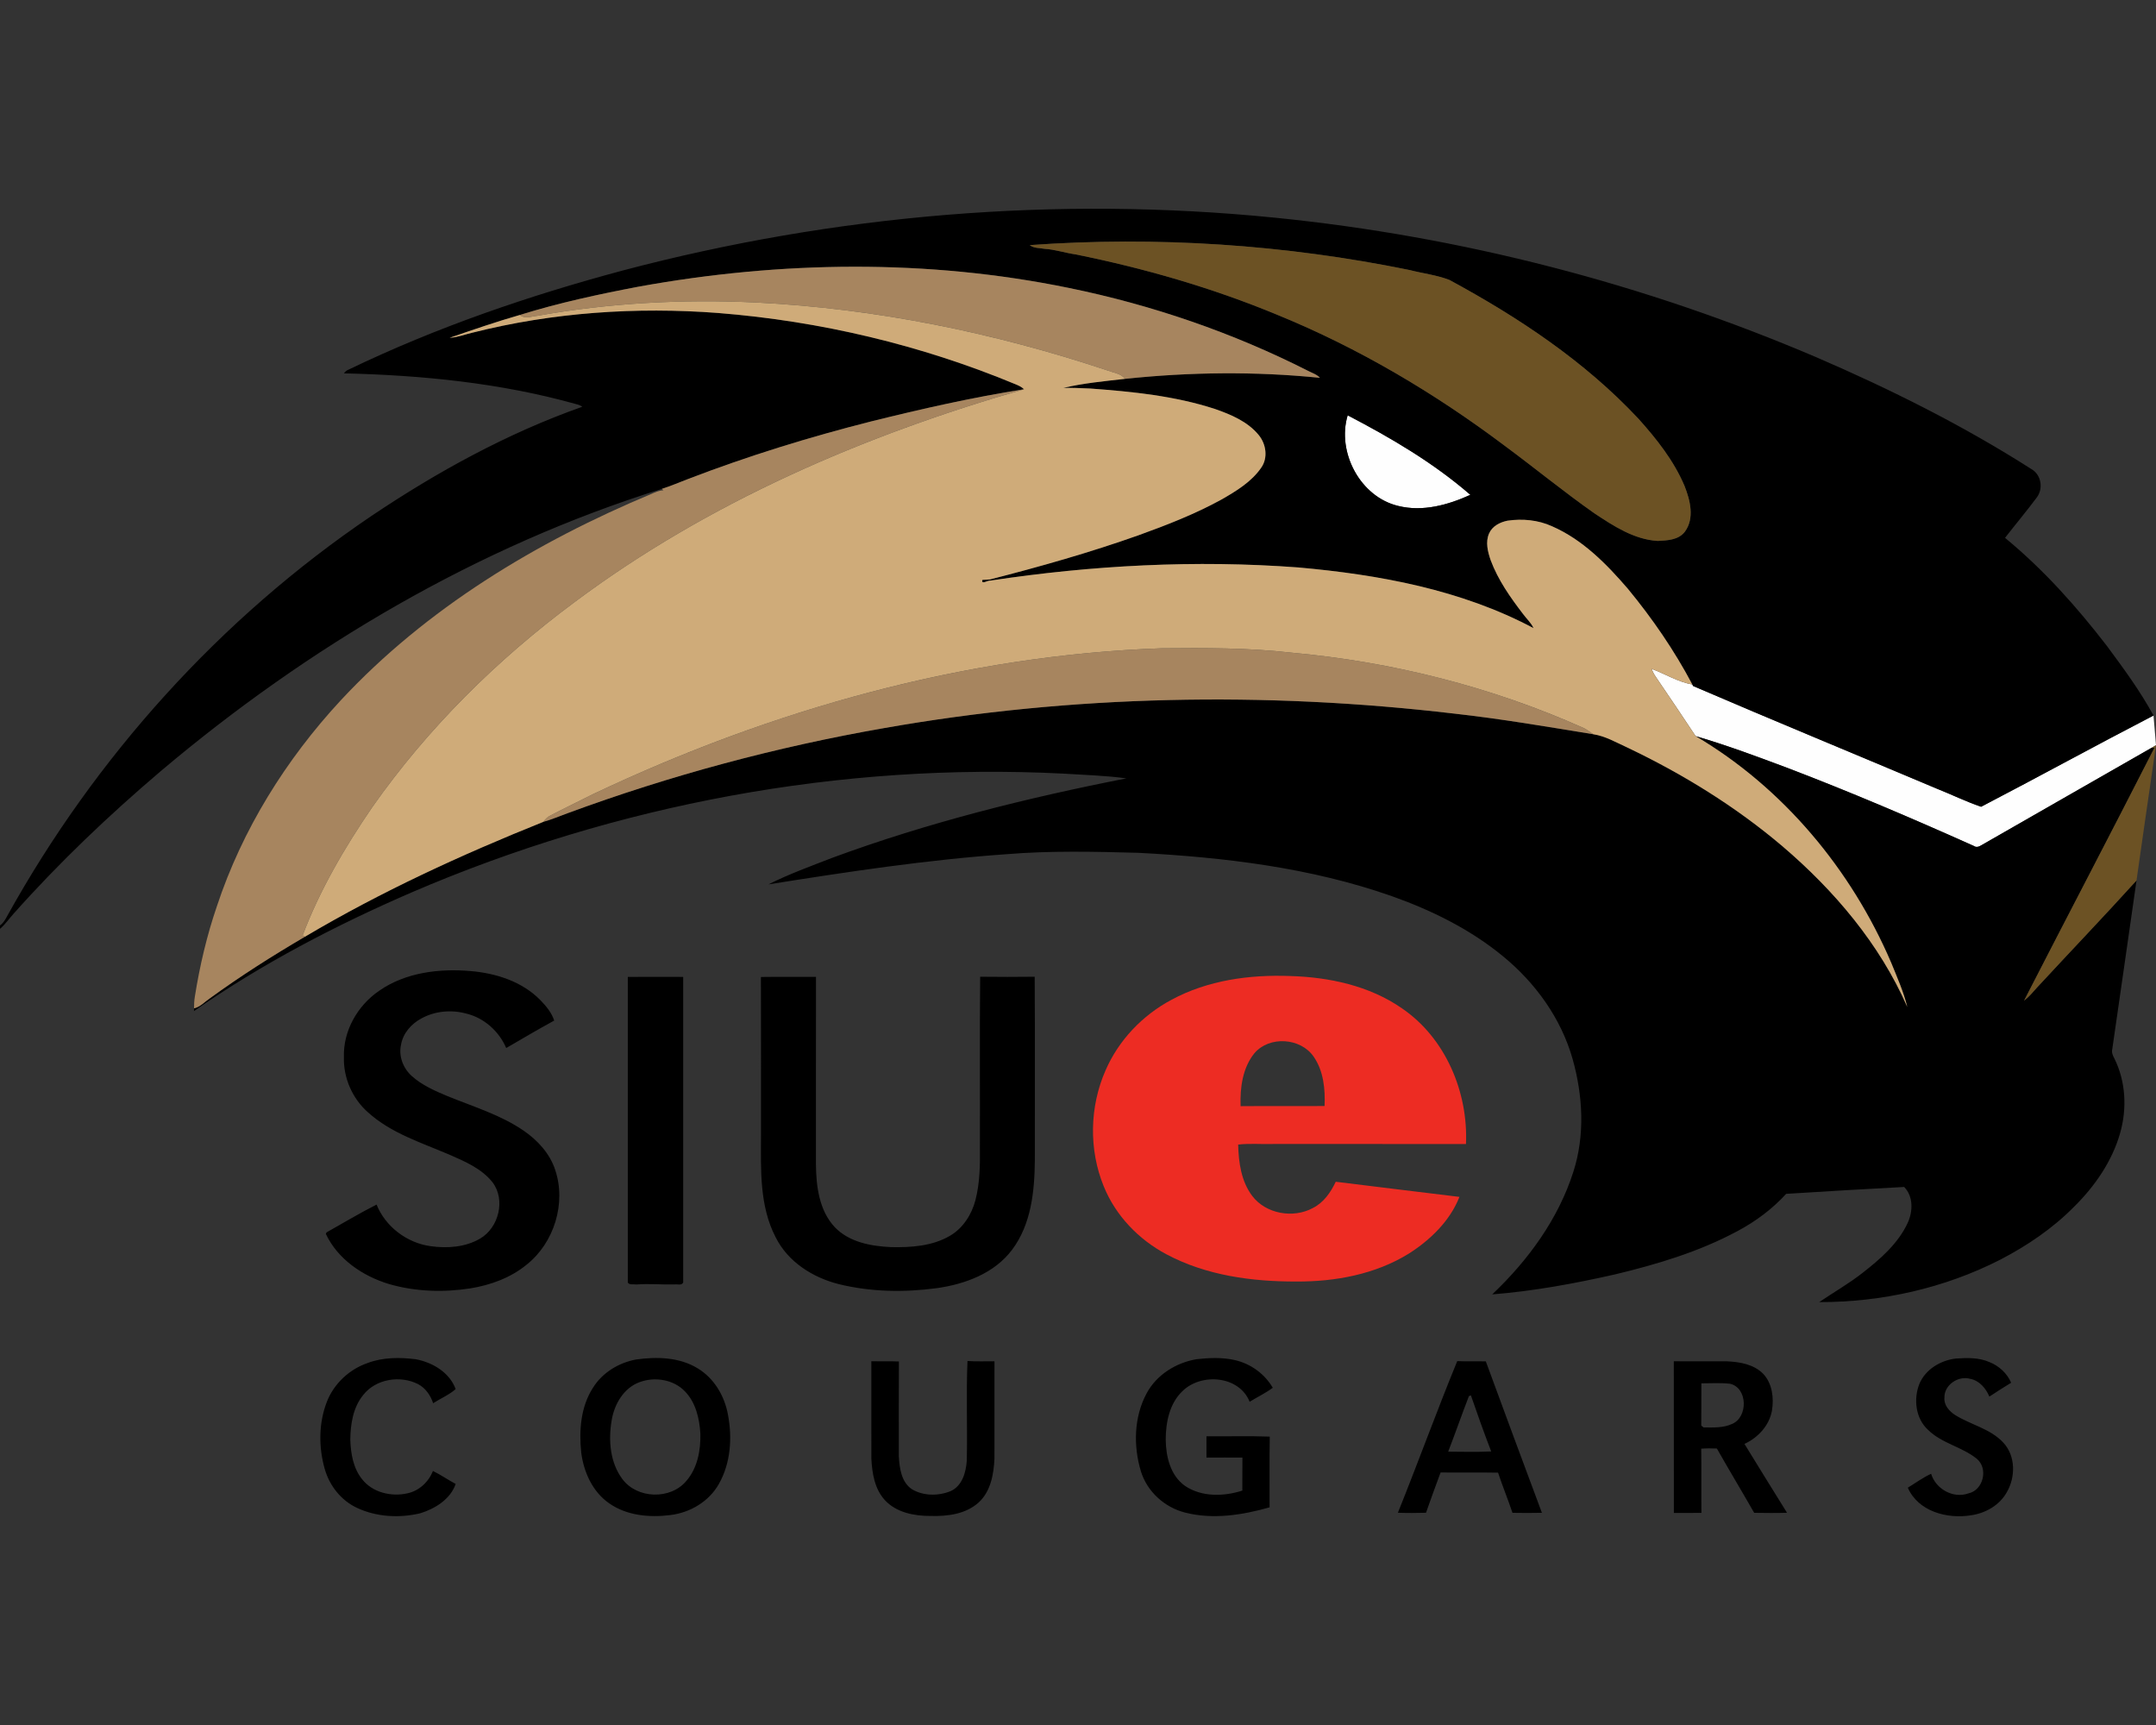 <?xml version="1.0" encoding="UTF-8"?>
<!DOCTYPE svg PUBLIC "-//W3C//DTD SVG 1.1//EN" "http://www.w3.org/Graphics/SVG/1.1/DTD/svg11.dtd">
<!-- Creator: CorelDRAW -->
<svg xmlns="http://www.w3.org/2000/svg" xml:space="preserve" width="2000px" height="1600px" version="1.1" style="shape-rendering:geometricPrecision; text-rendering:geometricPrecision; image-rendering:optimizeQuality; fill-rule:evenodd; clip-rule:evenodd"
viewBox="0 0 2000 1600"
 xmlns:xlink="http://www.w3.org/1999/xlink">
 <rect x="0" y="0" width="2000" height="1600" fill="#333333" stroke="none"/>
 <defs>
  <style type="text/css">
   <![CDATA[
    .fil1 {fill:black;fill-rule:nonzero}
    .fil2 {fill:#6C5224;fill-rule:nonzero}
    .fil3 {fill:#A7855F;fill-rule:nonzero}
    .fil4 {fill:#CFAB79;fill-rule:nonzero}
    .fil5 {fill:#ED2C23;fill-rule:nonzero}
    .fil0 {fill:#FEFEFE;fill-rule:nonzero}
   ]]>
  </style>
 </defs>
 <g id="Capa_x0020_1">
  <g id="SIU_x0020_Edwardsville_x0020_Cougars.cdr">
   <path class="fil0" d="M1250.16 385.21c40.11,20.9 79.56,44.01 113.82,73.77 -20.7,9.4 -44.28,15.96 -66.93,10.29 -35.33,-8.38 -57.12,-49.93 -46.89,-84.06zm749.84 305.99l-2.32 -27.52c-53.54,27.73 -106.43,56.77 -159.91,84.61 -14.07,-4.78 -27.5,-11.41 -41.32,-16.88 -75.23,-31.77 -150.81,-62.86 -225.82,-95.11 -0.18,-0.35 -0.57,-1.05 -0.75,-1.41 -13.31,-2.31 -25.14,-9.84 -37.75,-14.5 0.96,2.62 2.21,5.11 3.84,7.41 12.5,18.2 24.7,36.62 36.97,54.98 28.93,8.48 57.19,19 85.39,29.59 58.25,22.23 115.63,46.73 172.54,72.22 2.48,1.8 5.11,0.71 7.43,-0.76 52.4,-30.15 104.99,-60 157.41,-90.1 1.08,-0.64 3.22,-1.91 4.29,-2.53z"/>
   <path class="fil1" d="M577.71 250.89c196.73,-51.98 402.77,-69.34 605.29,-48.94 172.42,17.29 342.14,61.22 501.5,129.24 69.02,29.72 136.51,63.44 199.89,103.88 9.1,5.16 11.26,17.89 5.14,26.19 -9.51,12.81 -19.8,25.01 -29.58,37.62 35.57,29.23 66.44,63.81 94.48,100.21 15.4,20.82 30.91,41.81 43.25,64.59 -53.54,27.73 -106.43,56.77 -159.91,84.61 -14.07,-4.78 -27.5,-11.41 -41.32,-16.88 -75.23,-31.77 -150.81,-62.86 -225.82,-95.11 -0.18,-0.35 -0.57,-1.05 -0.75,-1.41 -16.68,-31.55 -37.04,-61.17 -59.75,-88.71 -19.86,-23.1 -42.08,-45.69 -70.42,-58.06 -12.88,-5.85 -27.4,-7.19 -41.29,-5.17 -6.94,1.39 -14.11,5.03 -17.08,11.83 -3.52,7.98 -1.24,16.92 1.45,24.76 6.82,18.32 18.2,34.51 30.03,49.91 3.2,4.42 7.48,8.13 9.76,13.17 -67.08,-35.68 -143.28,-49.62 -218.26,-56.3 -95.25,-7.14 -191.21,-2.05 -285.58,12.2 -2.36,-0.41 -8.75,4.13 -7.41,-0.66 1.74,-0.1 5.21,-0.3 6.94,-0.39 46.48,-11.87 92.67,-24.97 137.89,-41.01 26.31,-9.49 52.51,-19.7 77.04,-33.19 13.66,-7.84 27.79,-16.37 36.86,-29.61 6.33,-9.12 4.44,-21.75 -2.34,-30.05 -10.21,-12.55 -25.69,-19.04 -40.56,-24.24 -37.32,-12.18 -76.69,-16.12 -115.63,-18.99 -8.4,-0.33 -16.8,-0.78 -25.2,-0.58 18.79,-4.42 38.12,-6.22 57.28,-8.4 60.03,-6.35 120.74,-7.02 180.82,-0.96 -2.92,-3.21 -7.21,-4.46 -10.93,-6.41 -69.95,-35.49 -144.81,-61.16 -221.62,-76.88 -131.4,-27.06 -267.82,-25.17 -399.51,-1.25 -37.07,7.04 -74.06,15.01 -110.1,26.23 -21.97,6.32 -43.58,13.76 -65.19,21.19 7.4,-0.37 14.34,-3.22 21.53,-4.84 74.2,-18.73 151.51,-23.97 227.72,-18.16 94.52,7.5 188.02,29.64 275.6,66.05 2.89,1.15 5.73,2.51 8.03,4.66 -47.77,7.54 -95.03,18.22 -141.98,29.89 -57.38,14.52 -114.03,32.01 -169.31,53.23 -8.24,3.1 -16.31,6.65 -24.73,9.3 -171,53.5 -328.09,146.4 -464.63,261.64 -48.32,41.05 -94.39,84.88 -136.56,132.24 -4.27,4.7 -7.86,10.06 -12.75,14.19l0 -3.16c3.02,-2.08 4.83,-5.32 6.55,-8.48 81.78,-147.59 197.74,-276.44 337.62,-371.06 61.15,-41.1 126.37,-76.96 195.98,-101.54 -1.75,-1.29 -3.78,-2.01 -5.86,-2.49 -69.95,-19.59 -142.84,-26.78 -215.27,-28.5 1.12,-1.56 2.54,-2.71 4.31,-3.45 81.39,-39.21 167.2,-68.6 254.38,-91.95zm974.98 1011.74c16.44,0.12 32.87,-0.02 49.31,0.04 11.89,0.53 24.91,2.73 33.64,11.6 8.44,9 10,22.35 8.11,34.11 -2.47,13.83 -12.96,25.16 -25.51,30.89 13.17,21.28 26.15,42.68 39.48,63.88 -10.17,0.3 -20.32,0.2 -30.46,0.04 -11.42,-19.95 -23.27,-39.64 -34.61,-59.63 -4.85,-0.22 -9.69,-0.22 -14.52,0.15 0.27,19.84 -0.04,39.68 0.17,59.52 -8.53,0.16 -17.05,0.04 -25.56,0.08 -0.05,-46.89 0.01,-93.78 -0.05,-140.68zm25.58 20.47l0 0c-0.1,13.04 0.05,26.1 -0.12,39.15 0.53,0.43 1.58,1.29 2.1,1.74 8.91,0.04 18.36,0.62 26.63,-3.3 14.81,-6.29 14.44,-33.54 -2.09,-37.22 -8.81,-0.99 -17.7,-0.35 -26.52,-0.37zm-281.53 120.03c18.81,-46.69 35.96,-94.11 55.06,-140.65 8.83,0.41 17.67,0.06 26.52,0.25 17.15,46.87 34.6,93.67 52.02,140.44 -9.1,0.22 -18.2,0.2 -27.31,0.02 -4.17,-12.51 -9.23,-24.71 -13.35,-37.24 -17.77,-0.33 -35.54,0.06 -53.32,-0.2 -4.58,12.46 -9.2,24.87 -13.54,37.4 -8.7,0.24 -17.41,0.28 -26.08,-0.02zm65.89 -108.18l0 0c-6.62,17.07 -12.61,34.42 -19.23,51.51 13.29,0.08 26.62,0.45 39.91,-0.18 -6.64,-17.21 -12.82,-34.59 -18.84,-52.01l-1.84 0.68zm-554.34 -32.32c8.52,0.14 17.04,-0.13 25.57,0.18 -0.15,29.35 -0.06,58.72 -0.06,88.09 0.65,10.9 2.28,23.82 12.17,30.43 10.67,6.33 24.47,6.35 35.8,1.77 10.83,-4.81 14.28,-17.37 15.06,-28.18 0.7,-30.82 -0.66,-61.77 0.66,-92.54 8.33,0.57 16.69,0.2 25.03,0.27 0,30.11 0.06,60.23 -0.02,90.36 -0.7,14.44 -3.45,30.32 -14.64,40.57 -11.94,10.86 -29.02,12.95 -44.51,12.52 -15.2,0.09 -32,-3.12 -42.66,-14.85 -9.4,-10.37 -11.66,-24.81 -12.38,-38.26 -0.02,-30.13 0.02,-60.24 -0.02,-90.36zm972.22 20.92c5.65,-13.45 19.68,-21.81 33.79,-23.45 10.43,-0.72 21.42,-1.03 31.19,3.28 8.81,3.5 16.39,10.38 20.13,19.17 -6.78,4.21 -13.56,8.38 -20.19,12.83 -3.26,-7.68 -9.3,-14.91 -17.87,-16.49 -10.99,-3.16 -24.19,5.75 -23.82,17.5 -0.62,6.92 4.48,12.61 9.94,16.1 14.56,9.12 32.76,12.65 44.75,25.69 11.4,12.25 11.34,31.84 3.2,45.84 -6.69,12.14 -19.83,19.6 -33.31,21.47 -22.01,3.61 -48.94,-3.54 -58.55,-25.61 7.17,-4.32 13.99,-9.43 21.61,-12.88 4.29,14.07 20.47,23.27 34.64,18.16 13.89,-2.94 18.57,-23.15 7.76,-32.07 -13.71,-11.17 -32.49,-14.21 -45.22,-26.84 -11.64,-10.56 -13.64,-28.59 -8.05,-42.7zm-670.44 -22.86c11.77,-1.29 23.93,-1.82 35.57,0.87 14.57,3.35 27.48,12.71 35.04,25.63 -6.69,5.03 -14.35,8.6 -21.46,13 -9.65,-24.19 -44.69,-26.97 -62.15,-10.04 -12.18,11.46 -15.65,29.08 -15.71,45.16 0.21,15.71 4.31,33.25 17.87,42.88 15.5,10.48 36,9.94 53.23,4.38 0.06,-10.21 -0.06,-20.42 0.08,-30.63 -11.13,0 -22.24,-0.06 -33.37,0.03 0,-6.6 0.02,-13.19 0,-19.78 19.57,0.24 39.17,-0.43 58.72,0.33 -0.39,21.85 -0.08,43.72 -0.17,65.59 -25.24,7.19 -52.53,11.46 -78.35,4.87 -19.04,-4.81 -35.26,-19.43 -41.05,-38.36 -7.05,-23.46 -6.47,-50.26 5.28,-72.15 9.26,-17.34 27.37,-28.55 46.47,-31.78zm-520.3 0.33c19.24,-2.73 40.25,-2.32 57.3,8.08 15.38,9.18 25.16,25.79 28.24,43.19 4.08,21.38 2.48,44.81 -8.4,64.05 -9.14,16.37 -26.77,26.76 -45.17,28.94 -19.34,2.45 -40.5,0.52 -56.83,-11.03 -15.28,-10.66 -23.43,-28.91 -25.75,-46.95 -2.11,-20.49 -0.51,-42.49 10.97,-60.21 8.71,-13.93 23.68,-23.01 39.64,-26.07zm3.53 20.97l0 0c-14.87,5.46 -23.56,20.69 -25.94,35.7 -3.1,18.34 -1.44,38.92 10.02,54.24 13.7,18.36 44.49,19.3 59.23,1.77 10.44,-11.94 13.5,-28.7 13.07,-44.14 -0.87,-13.93 -4.26,-28.69 -14.28,-39 -10.58,-11.09 -28.03,-13.8 -42.1,-8.57zm-252.29 -17.74c14.19,-5.38 29.8,-5.36 44.65,-3.51 15.55,2.89 31.44,12.28 37.01,27.7 -5.98,5.32 -13.99,8.69 -20.87,13.1 -2.42,-7.33 -7.06,-14.11 -14.02,-17.74 -16.54,-8.38 -39.19,-4.85 -50.86,10.12 -9.44,11.55 -11.83,27.03 -11.97,41.53 0.43,12.72 2.65,26.19 10.82,36.42 9.64,12.54 27.24,16.63 42.15,13.24 10.82,-2.24 19.71,-10.57 23.68,-20.74 7.29,3.53 13.92,8.24 21.09,12.03 -4.79,14.14 -19.14,23.03 -32.86,27.22 -19.33,4.62 -40.54,3.47 -58.66,-5.01 -14.7,-6.84 -25.5,-20.5 -29.9,-35.97 -5.81,-20.31 -5.73,-42.71 1.97,-62.51 6.55,-16.76 20.79,-30.05 37.77,-35.88zm364.84 -358.06c17.04,-0.27 34.07,-0.02 51.11,-0.12 -0.14,57.97 0,115.93 -0.06,173.91 0.21,20.21 2.92,42.54 17.26,58.04 13.39,14.15 33.72,17.85 52.35,18.73 18.6,0.39 38.3,-0.88 54.71,-10.51 12.14,-7.07 20.17,-19.72 23.66,-33.13 4.09,-15.88 4.33,-32.41 4.13,-48.7 0.16,-52.82 -0.29,-105.66 0.24,-158.45 16.86,0.19 33.71,0.21 50.57,0 0.35,56.71 0.08,113.44 0.14,170.18 -0.23,28.61 -3.31,59.38 -21.07,83 -16.33,21.85 -43.58,31.97 -69.73,35.65 -30.37,4.07 -61.63,3.61 -91.45,-3.82 -23.93,-6.1 -46.77,-20.6 -58.08,-43.17 -15.26,-29.15 -13.78,-63.05 -13.7,-94.97 -0.06,-48.88 0.12,-97.76 -0.08,-146.64zm-123.46 -0.06c17.13,-0.1 34.24,-0.06 51.37,-0.02 -0.02,94.49 -0.02,188.97 0,283.46 -1.46,3.08 -5.61,1.32 -8.24,1.81 -11.7,0.25 -23.37,-0.9 -35.05,0.02 -2.49,-0.45 -6.7,0.72 -8.08,-1.83 0,-94.49 0.02,-188.95 0,-283.44zm-230.66 12.85c24.54,-17.1 55.86,-20.8 84.99,-18.27 23.51,2.01 47.75,9.73 64.57,26.98 5.32,5.43 10.43,11.57 12.81,18.92 -15.01,8.19 -29.74,16.88 -44.52,25.47 -6.66,-15.57 -20.62,-28.08 -37.22,-32 -13.72,-3.72 -28.85,-2.36 -41.36,4.5 -9.35,4.95 -17.17,13.74 -18.98,24.41 -2.42,10.66 1.98,21.96 10.01,29.11 9.55,8.56 21.48,13.78 33.2,18.64 23.89,9.76 49.09,17.3 70.59,32.03 12.88,8.89 24.14,21.05 29.13,36.14 10.53,31.08 -0.89,67.9 -26.52,88.19 -14.79,12.1 -33.31,18.85 -52.02,21.89 -25.1,3.91 -51.16,3.08 -75.62,-4.02 -24.28,-7.35 -47.5,-23 -58.51,-46.46l0.63 -1.44c15.43,-8.62 30.61,-17.82 46.4,-25.77 8.25,20.5 28.22,35.59 50.05,38.55 15.44,2.2 32.24,1.03 45.94,-6.98 17.32,-10.03 23.91,-35.92 11.61,-52.21 -10.05,-12.76 -25.49,-19.31 -39.97,-25.65 -26.14,-11.18 -54.39,-19.97 -75.81,-39.48 -14.33,-12.75 -22.63,-31.73 -22.12,-50.91 -0.78,-24.48 12.68,-48.02 32.72,-61.64zm468.68 -243.7c174.2,-30.68 352.84,-34.05 528.41,-13.41 43.28,4.81 86.22,12.16 129.19,19.16 11.27,1.75 21.15,7.6 31.4,12.24 51.51,24.51 100.53,54.7 144.09,91.66 48.1,41.04 90.27,90.7 115.78,149.03 -3.52,-14.21 -9.49,-27.63 -15,-41.14 -36.97,-86.28 -100.2,-162.17 -181.34,-210.04 28.93,8.48 57.19,19 85.39,29.59 58.25,22.23 115.63,46.73 172.54,72.22 2.48,1.8 5.11,0.71 7.43,-0.76 52.4,-30.15 104.99,-60 157.41,-90.1l2.85 -0.13c-39.9,78.38 -80.8,156.3 -120.97,234.57 4.64,-3.56 8.4,-8.1 12.28,-12.47 30.59,-33.07 61.78,-65.62 92.04,-99.01 -7.34,52.14 -15.02,104.21 -22.47,156.33 -0.8,3.04 0.39,5.87 1.82,8.52 10.75,21.4 11.98,46.83 5.39,69.67 -7.5,26.14 -23.48,49.15 -42.66,68.1 -19.82,20.09 -43.44,36.09 -68.41,49.05 -51.74,26.45 -110.03,39.53 -168.04,39.39 13.41,-9.08 27.58,-17.13 40.35,-27.19 16.35,-12.74 32.74,-26.97 41.69,-46.13 4.95,-10.58 5.47,-24.67 -3.22,-33.48 -36.47,1.91 -73.03,4.11 -109.45,6.39 -12.96,14.21 -28.56,25.77 -45.53,34.75 -35.49,19.04 -74.39,30.66 -113.41,40.01 -37.48,8.46 -75.43,15.48 -113.74,18.5 33.21,-31.46 61.27,-69.79 75.27,-113.72 10.91,-33.8 8.86,-70.63 -0.65,-104.49 -10.7,-37.81 -34.61,-70.94 -64.86,-95.61 -30.32,-24.93 -66.05,-42.49 -102.88,-55.57 -75.37,-26.5 -155.43,-36.01 -234.83,-40.18 -40.91,-1.13 -81.92,-2.09 -122.75,1.28 -74.02,5.21 -147.5,16.35 -220.72,27.99 19.1,-9.59 39.31,-16.9 59.23,-24.65 88.52,-32.65 180.34,-55.55 272.83,-73.68 -19.41,-2.65 -39.07,-3.17 -58.6,-4.42 -206.43,-10.5 -414.76,28.57 -604.51,110.21 -70.38,30.49 -138.82,66.13 -201.81,110.04 0,-0.62 0.02,-1.89 0.02,-2.51 5.78,-1.33 9.8,-5.97 14.52,-9.18 28.37,-20.66 58.06,-39.51 88.34,-57.24 70.52,-41.79 145.16,-76.09 221.17,-106.57 7.66,-2.13 14.95,-5.26 22.39,-7.97 95.35,-35.16 193.92,-61.61 294.02,-79.05zm134.83 -447.93l0 0c3.84,3.02 8.99,2.55 13.55,3.41 9.84,0.62 19.23,3.8 28.96,5.2 64,12.91 127.03,31.09 187.39,56.15 75.13,30.68 145.47,72.37 210.29,121.05 28.07,20.72 55.02,42.9 83.58,62.95 17.83,11.81 36.81,24.31 58.82,25.63 8.82,-0.5 19.04,-0.78 25.02,-8.44 9.36,-12.49 5.03,-29.37 -0.25,-42.66 -9.91,-23.39 -25.91,-43.54 -42.76,-62.29 -49.86,-53.32 -111.45,-94.15 -175.33,-128.71 -11.77,-4.54 -24.5,-5.98 -36.68,-9.12 -115.75,-23.68 -234.73,-31.61 -352.59,-23.17zm294.92 157.86l0 0c-10.23,34.13 11.56,75.68 46.89,84.06 22.65,5.67 46.23,-0.89 66.93,-10.29 -34.26,-29.76 -73.71,-52.87 -113.82,-73.77z"/>
   <path class="fil2" d="M955.24 227.35c117.86,-8.44 236.84,-0.51 352.59,23.17 12.18,3.14 24.91,4.58 36.68,9.12 63.88,34.56 125.47,75.39 175.33,128.71 16.85,18.75 32.85,38.9 42.76,62.29 5.28,13.29 9.61,30.17 0.25,42.66 -5.98,7.66 -16.2,7.94 -25.02,8.44 -22.01,-1.32 -40.99,-13.82 -58.82,-25.63 -28.56,-20.05 -55.51,-42.23 -83.58,-62.95 -64.82,-48.68 -135.16,-90.37 -210.29,-121.05 -60.36,-25.06 -123.39,-43.24 -187.39,-56.15 -9.73,-1.4 -19.12,-4.58 -28.96,-5.2 -4.56,-0.86 -9.71,-0.39 -13.55,-3.41zm1040.47 466.38c1.08,-0.64 3.22,-1.91 4.29,-2.53 -6.1,41.82 -12.16,83.65 -18.09,125.49 -30.26,33.39 -61.45,65.94 -92.04,99.01 -3.88,4.37 -7.64,8.91 -12.28,12.47 40.17,-78.27 81.07,-156.19 120.97,-234.57l-2.85 0.13z"/>
   <path class="fil3" d="M592.37 265.9c131.69,-23.92 268.11,-25.81 399.51,1.25 76.81,15.72 151.67,41.39 221.62,76.88 3.72,1.95 8.01,3.2 10.93,6.41 -60.08,-6.06 -120.79,-5.39 -180.82,0.96 -3.57,-4.89 -9.96,-5.4 -15.2,-7.43 -105.54,-35.29 -215.58,-57.82 -326.82,-63.38 -67.77,-3.25 -135.96,0.32 -202.79,12.28 -5.46,0.43 -11.81,3.37 -16.53,-0.74 36.04,-11.22 73.03,-19.19 110.1,-26.23zm-41.52 470.34c164.81,-77.94 344.21,-128.63 526.98,-134.95 40.05,-0.37 80.2,-0.48 120.06,4.06 93.33,8.42 185.44,31.63 271.06,69.87 3.23,1.56 6.12,3.74 9.06,5.81 -42.97,-7 -85.91,-14.35 -129.19,-19.16 -175.57,-20.64 -354.21,-17.27 -528.41,13.41 -100.1,17.44 -198.67,43.89 -294.02,79.05 -7.44,2.71 -14.73,5.84 -22.39,7.97 1.83,-2.36 3.86,-4.66 6.67,-5.91 13.27,-6.94 26.81,-13.37 40.18,-20.15zm257.13 -345.32c46.95,-11.67 94.21,-22.35 141.98,-29.89 -148.33,42.66 -292.87,104.7 -417.06,197.52 -71.8,53.25 -136.19,116.94 -187.62,190.18 -25.5,37.23 -48.55,76.6 -64.55,118.89l2.1 1.25c-30.28,17.73 -59.97,36.58 -88.34,57.24 -4.72,3.21 -8.74,7.85 -14.52,9.18 0,-3.71 0.21,-7.41 0.8,-11.05 4.52,-28.38 11.08,-56.46 20.42,-83.67 23.52,-71.18 64.06,-136.12 114.89,-190.98 79.44,-85.38 181.37,-146.91 288.37,-191.54 3.49,-1.56 7.05,-3.16 10.95,-3.28 -0.37,-0.33 -1.09,-0.99 -1.46,-1.32 8.42,-2.65 16.49,-6.2 24.73,-9.3 55.28,-21.22 111.93,-38.71 169.31,-53.23z"/>
   <path class="fil4" d="M498.8 292.87c66.83,-11.96 135.02,-15.53 202.79,-12.28 111.24,5.56 221.28,28.09 326.82,63.38 5.24,2.03 11.63,2.54 15.2,7.43 -19.16,2.18 -38.49,3.98 -57.28,8.4 8.4,-0.2 16.8,0.25 25.2,0.58 38.94,2.87 78.31,6.81 115.63,18.99 14.87,5.2 30.35,11.69 40.56,24.24 6.78,8.3 8.67,20.93 2.34,30.05 -9.07,13.24 -23.2,21.77 -36.86,29.61 -24.53,13.49 -50.73,23.7 -77.04,33.19 -45.22,16.04 -91.41,29.14 -137.89,41.01 -1.73,0.09 -5.2,0.29 -6.94,0.39 -1.34,4.79 5.05,0.25 7.41,0.66 94.37,-14.25 190.33,-19.34 285.58,-12.2 74.98,6.68 151.18,20.62 218.26,56.3 -2.28,-5.04 -6.56,-8.75 -9.76,-13.17 -11.83,-15.4 -23.21,-31.59 -30.03,-49.91 -2.69,-7.84 -4.97,-16.78 -1.45,-24.76 2.97,-6.8 10.14,-10.44 17.08,-11.83 13.89,-2.02 28.41,-0.68 41.29,5.17 28.34,12.37 50.56,34.96 70.42,58.06 22.71,27.54 43.07,57.16 59.75,88.71 -13.31,-2.31 -25.14,-9.84 -37.75,-14.5 0.96,2.62 2.21,5.11 3.84,7.41 12.5,18.2 24.7,36.62 36.97,54.98 81.14,47.87 144.37,123.76 181.34,210.04 5.51,13.51 11.48,26.93 15,41.14 -25.51,-58.33 -67.68,-107.99 -115.78,-149.03 -43.56,-36.96 -92.58,-67.15 -144.09,-91.66 -10.25,-4.64 -20.13,-10.49 -31.4,-12.24 -2.94,-2.07 -5.83,-4.25 -9.06,-5.81 -85.62,-38.24 -177.73,-61.45 -271.06,-69.87 -39.86,-4.54 -80.01,-4.43 -120.06,-4.06 -182.77,6.32 -362.17,57.01 -526.98,134.95 -13.37,6.78 -26.91,13.21 -40.18,20.15 -2.81,1.25 -4.84,3.55 -6.67,5.91 -76.01,30.48 -150.65,64.78 -221.17,106.57l-2.1 -1.25c16,-42.29 39.05,-81.66 64.55,-118.89 51.43,-73.24 115.82,-136.93 187.62,-190.18 124.19,-92.82 268.73,-154.86 417.06,-197.52 -2.3,-2.15 -5.14,-3.51 -8.03,-4.66 -87.58,-36.41 -181.08,-58.55 -275.6,-66.05 -76.21,-5.81 -153.52,-0.57 -227.72,18.16 -7.19,1.62 -14.13,4.47 -21.53,4.84 21.61,-7.43 43.22,-14.87 65.19,-21.19 4.72,4.11 11.07,1.17 16.53,0.74z"/>
   <path class="fil5" d="M1086.72 927.34c33.46,-18.11 72.36,-23.47 109.96,-22.05 36.27,1.04 73.59,8.97 103.82,29.96 40.42,27.5 61.57,77.82 59.4,125.88 -59.6,-0.1 -119.19,0 -178.79,-0.04 -10.84,0.35 -21.77,-0.72 -32.53,0.55 0.39,16.49 2.81,34.03 13,47.57 12.67,16.78 38.12,21.17 56.3,11.27 9.98,-4.99 16.59,-14.52 21.21,-24.36 38.24,4.81 76.51,9.31 114.75,14.03 -8.81,22.41 -27.07,39.99 -47.1,52.72 -31.05,19.16 -68.18,26 -104.23,25.78 -41.18,0.14 -83.65,-5.61 -120.41,-25.22 -25.78,-13.64 -47.22,-35.88 -58.21,-63.05 -13.96,-34.14 -13.18,-73.9 1.69,-107.62 12.12,-27.95 34.3,-51.14 61.14,-65.42zm77.02 49.46l0 0c-11.11,13.62 -13.52,32.2 -12.9,49.21 25.96,-0.23 51.92,0 77.9,-0.12 0.68,-15.72 -0.94,-32.6 -10.17,-45.87 -12.05,-17.43 -40.93,-19.42 -54.83,-3.22z"/>
  </g>
 </g>
</svg>
